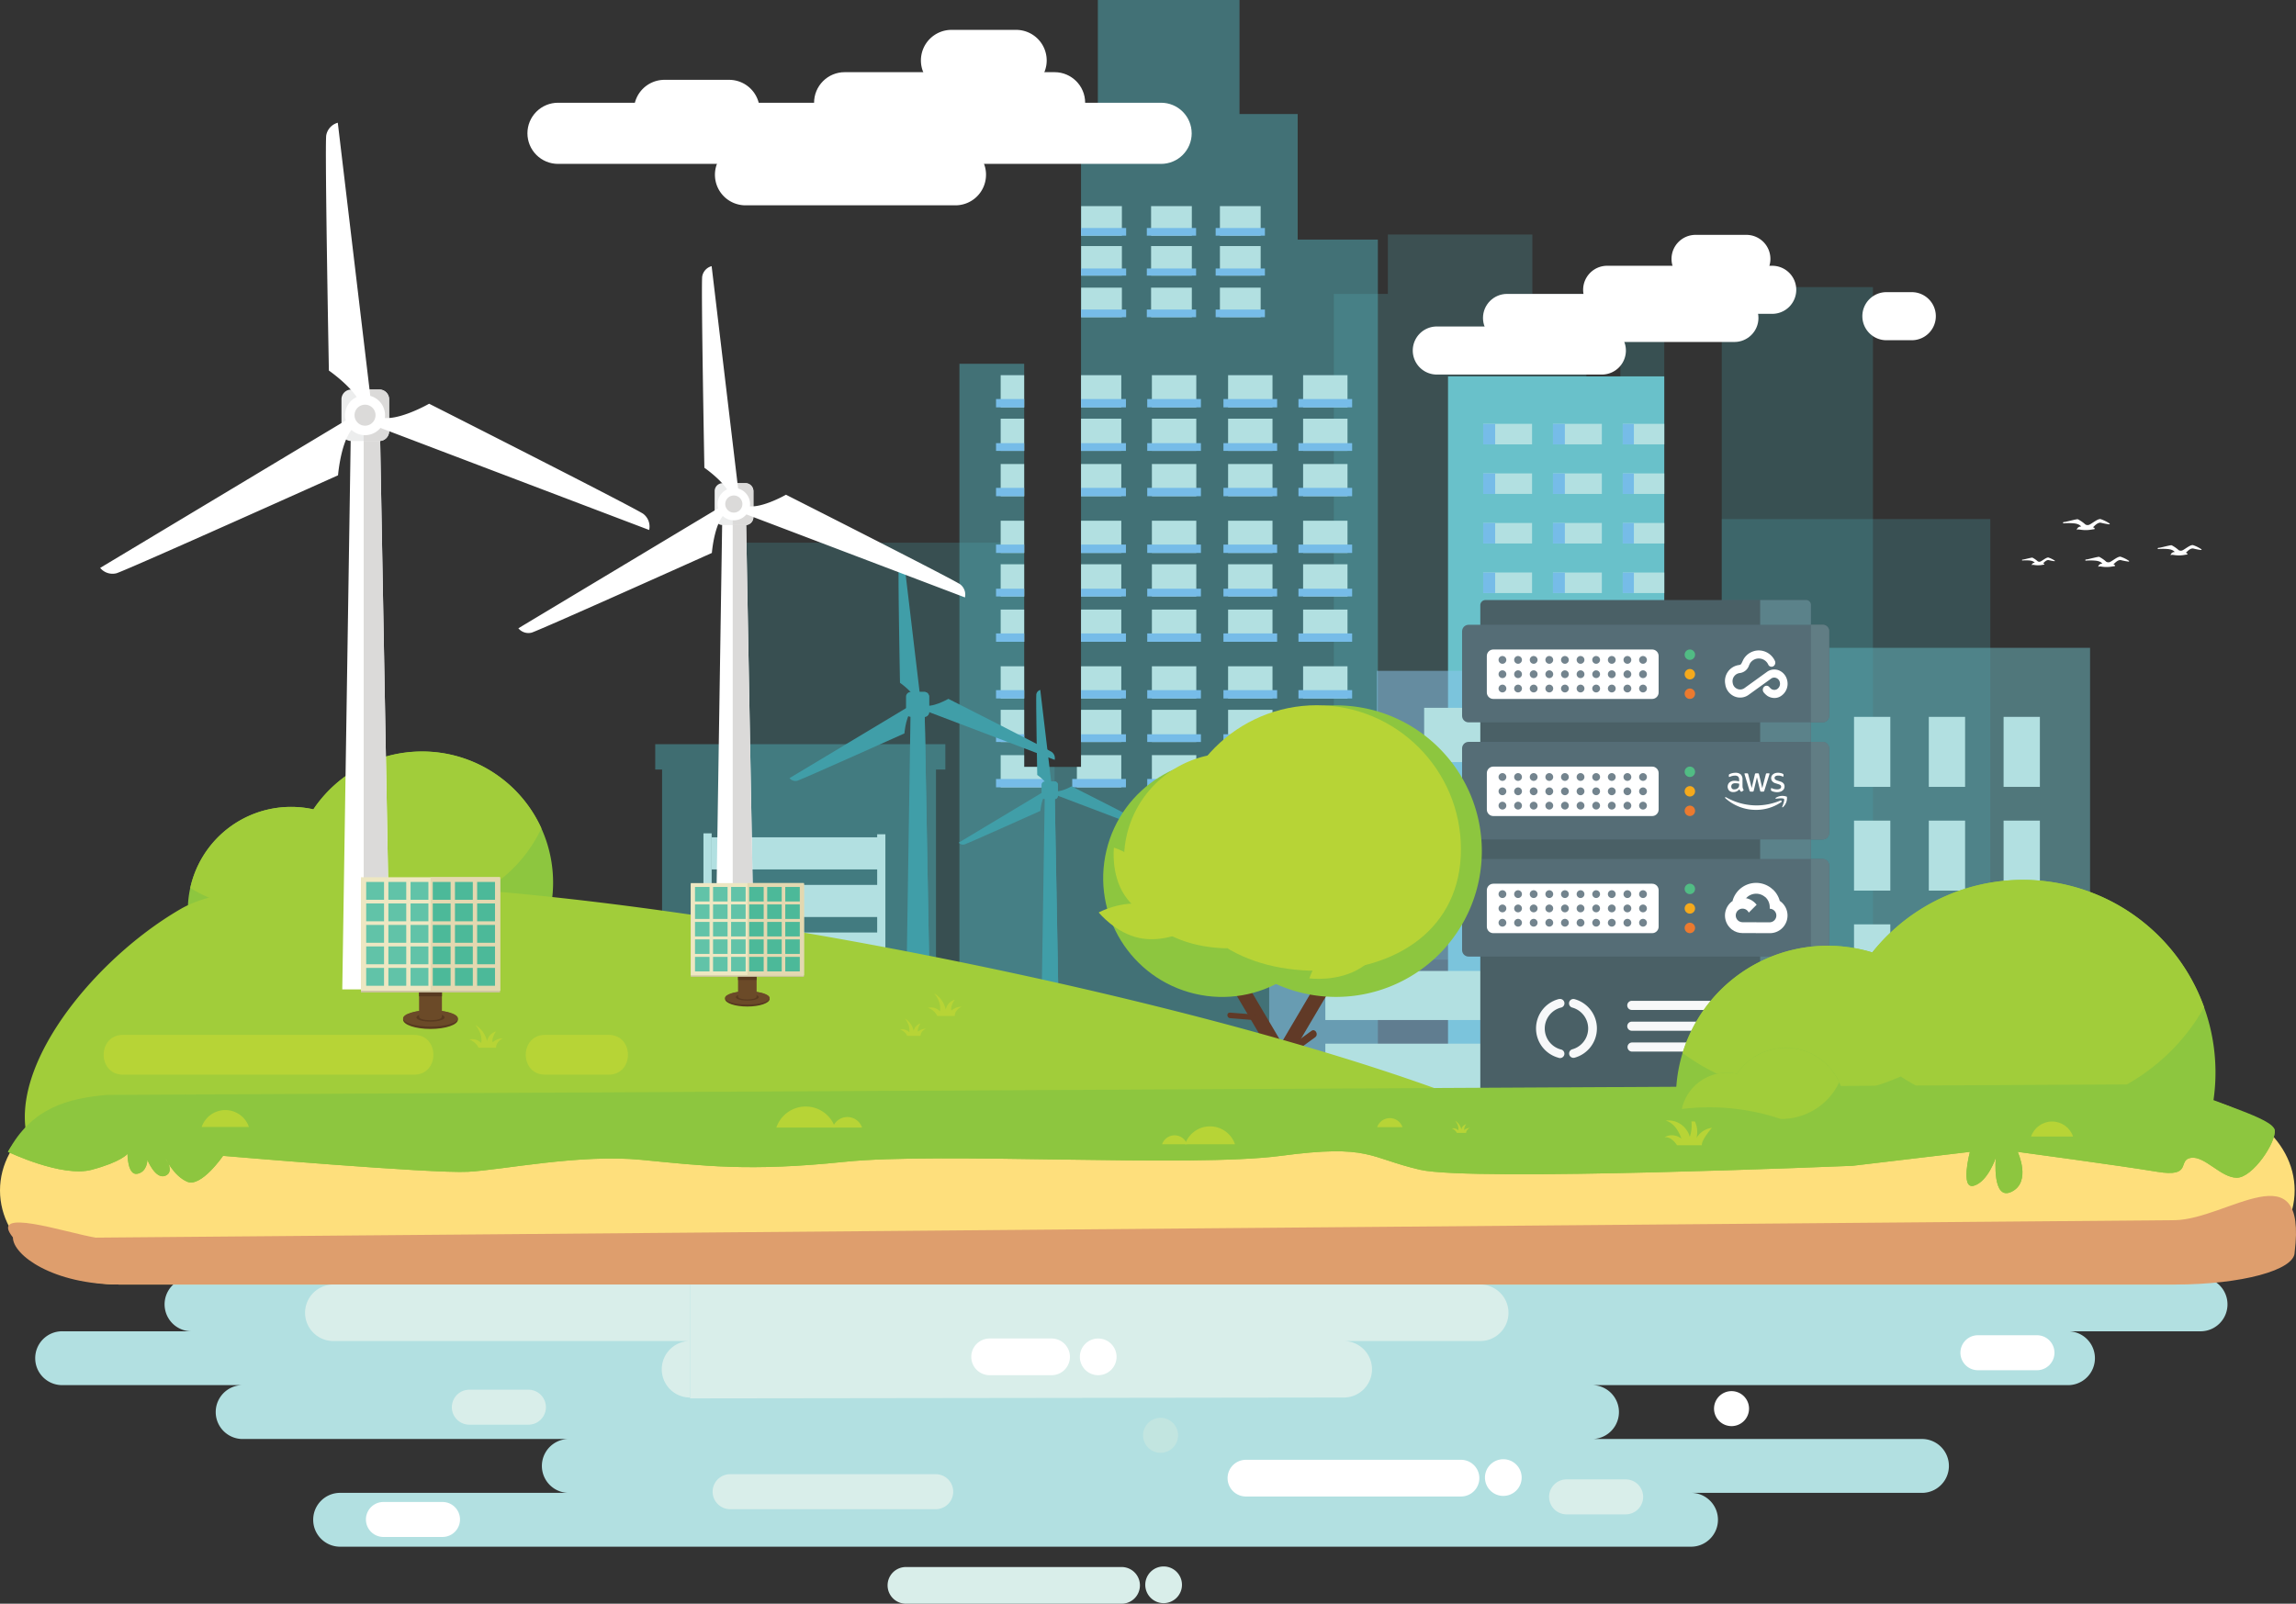 <svg xmlns="http://www.w3.org/2000/svg" xmlns:xlink="http://www.w3.org/1999/xlink" width="485.519" height="339.221" xmlns:v="https://vecta.io/nano"><rect width="100%" height="100%" fill="#333333" stroke="none"/><style><![CDATA[.B{fill-rule:evenodd}.C{fill:#409ea8}.D{fill:#fff}.E{fill:#b2e0e1}.F{fill:#61c3a8}.G{fill:#4cb999}.H{fill:#76bce8}.I{fill:#8dc63f}.J{fill:#dbdad9}.K{fill:#583a20}.L{opacity:.25}.M{fill:#b7d436}.N{fill:#6b4a28}.O{fill:#556d76}.P{fill:#51bc84}.Q{fill:#f5a91c}.R{fill:#eb7a2f}.S{fill:#a1cd3a}.T{fill:#3197c1}]]></style><path fill="#6fbdc5" opacity=".5" d="M379.54 137.029h62.432v98.495H379.54z"/><g class="B"><path d="M420.877 235.524h-64.578v-98.292h7.788v-27.434h56.79z" fill="#4eabb5" class="L"/><path d="M324.034 62.169V49.607h-30.552v12.562h-11.427V202.99h53.406V62.169z" fill="#58aab2" class="L"/><path d="M154.264 114.787v120.737h68.744v-73.3h-6.435v-47.437z" fill="#48a4ae" class="L"/><path d="M351.93 62.169h-9.28v140.819h53.407V60.728h-31.971v76.5H351.93z" fill="#48a9b3" class="L"/><path d="M274.409 50.678V24.12h-12.3V0h-29.956v24.12h-3.555v138.1h-12.024V76.947h-13.688v158.577h88.479V50.678z" fill="#52b1bb" opacity=".5"/></g><path d="M211.605 79.358h4.969v6.811h-4.969zm16.993 0h8.512v6.811h-8.512zm14.984 0h9.388v6.811h-9.388zm16.115 0h9.387v6.811h-9.387zm15.861 0h9.387v6.811h-9.387zm-63.953 9.206h4.969v6.81h-4.969zm16.993 0h8.512v6.81h-8.512zm14.984 0h9.388v6.81h-9.388zm16.115 0h9.387v6.81h-9.387zm15.861 0h9.387v6.81h-9.387zm-63.953 9.586h4.969v6.811h-4.969zm16.993 0h8.512v6.811h-8.512zm14.984 0h9.388v6.811h-9.388zm16.115 0h9.387v6.811h-9.387zm15.861 0h9.387v6.811h-9.387z" class="E"/><g class="H"><path d="M274.576 84.402h11.352v1.766h-11.352zm0 9.333h11.352v1.639h-11.352z"/><use xlink:href="#B"/><path d="M258.714 84.402h11.352v1.766h-11.352zm0 9.333h11.352v1.639h-11.352z"/><use xlink:href="#B" x="-15.862"/><path d="M242.599 84.402h11.352v1.766h-11.352zm0 9.333h11.352v1.639h-11.352z"/><use xlink:href="#B" x="-31.977"/><path d="M228.598 84.402h9.494v1.766h-9.494zm0 9.333h9.494v1.639h-9.494zm0 9.46h9.494v1.767h-9.494zm-17.975-18.793h5.951v1.766h-5.951zm0 9.333h5.951v1.639h-5.951zm0 9.46h5.951v1.767h-5.951z"/></g><path d="M228.622 43.599h8.615v6.251h-8.615zm14.791 0h8.615v6.251h-8.615zm14.554 0h8.615v6.251h-8.615zm-29.345 8.449h8.615v6.25h-8.615zm14.791 0h8.615v6.25h-8.615zm14.554 0h8.615v6.25h-8.615zm-29.345 8.796h8.615v6.251h-8.615zm14.791 0h8.615v6.251h-8.615zm14.554 0h8.615v6.251h-8.615z" class="E"/><path d="M257.066 48.228h10.417v1.622h-10.417zm0 8.565h10.417v1.505h-10.417zm0 8.682h10.417v1.621h-10.417zm-14.554-17.247h10.418v1.622h-10.418zm0 8.565h10.418v1.505h-10.418zm0 8.682h10.418v1.621h-10.418zm-13.914-17.247h9.541v1.622h-9.541zm0 8.565h9.541v1.505h-9.541zm0 8.682h9.541v1.621h-9.541z" class="H"/><path d="M211.605 110.145h4.969v6.811h-4.969zm16.993 0h8.512v6.811h-8.512zm14.984 0h9.388v6.811h-9.388zm16.115 0h9.387v6.811h-9.387zm15.861 0h9.387v6.811h-9.387zm-63.953 9.208h4.969v6.81h-4.969zm16.993 0h8.512v6.81h-8.512zm14.984 0h9.388v6.81h-9.388zm16.115 0h9.387v6.81h-9.387zm15.861 0h9.387v6.81h-9.387zm-63.953 9.584h4.969v6.812h-4.969zm16.993 0h8.512v6.812h-8.512zm14.984 0h9.388v6.812h-9.388zm16.115 0h9.387v6.812h-9.387zm15.861 0h9.387v6.812h-9.387z" class="E"/><g class="H"><use xlink:href="#B" y="11.995"/><path d="M274.576 124.523h11.352v1.641h-11.352z"/><use xlink:href="#B" y="30.788"/><use xlink:href="#B" x="-15.862" y="11.995"/><path d="M258.714 124.523h11.352v1.641h-11.352z"/><use xlink:href="#B" x="-15.862" y="30.788"/><use xlink:href="#B" x="-31.977" y="11.995"/><path d="M242.599 124.523h11.352v1.641h-11.352z"/><use xlink:href="#B" x="-31.977" y="30.788"/><path d="M228.598 115.19h9.494v1.767h-9.494zm0 9.333h9.494v1.641h-9.494zm0 9.46h9.494v1.767h-9.494zm-17.975-18.793h5.951v1.767h-5.951zm0 9.333h5.951v1.641h-5.951zm0 9.46h5.951v1.767h-5.951z"/></g><g class="E"><path d="M211.605 140.933h4.969v6.81h-4.969zm16.993 0h8.512v6.81h-8.512zm14.984 0h9.388v6.81h-9.388zm16.115 0h9.387v6.81h-9.387zm15.861 0h9.387v6.81h-9.387zm-63.953 9.208h4.969v6.81h-4.969zm16.993 0h8.512v6.81h-8.512zm14.984 0h9.388v6.81h-9.388zm16.115 0h9.387v6.81h-9.387zm15.861 0h9.387v6.81h-9.387z"/><path d="M220.992 166.537h-9.387v-6.812h4.969v2.494h4.419zm16.118 0h-9.389v-4.318h.877v-2.494h8.512z" class="B"/><path d="M243.582 159.725h9.388v6.812h-9.388zm16.115 0h9.387v6.812h-9.387zm15.861 0h9.387v6.812h-9.387z"/></g><g class="H"><use xlink:href="#B" y="42.782"/><path d="M274.576 155.311h11.352v1.64h-11.352z"/><use xlink:href="#B" y="61.575"/><use xlink:href="#B" x="-15.862" y="42.782"/><path d="M258.714 155.311h11.352v1.64h-11.352z"/><use xlink:href="#B" x="-15.862" y="61.575"/><use xlink:href="#B" x="-31.977" y="42.782"/><path d="M242.599 155.311h11.352v1.64h-11.352z"/><use xlink:href="#B" x="-31.977" y="61.575"/><path d="M228.598 145.977h9.494v1.767h-9.494zm0 9.334h9.494v1.64h-9.494zm-1.858 9.459h11.352v1.767H226.74zm-16.117-18.793h5.951v1.767h-5.951zm0 9.334h5.951v1.64h-5.951z"/><use xlink:href="#B" x="-63.953" y="61.575"/></g><path d="M306.204 79.612v155.912h53.2v-98.291h-7.475V79.612z" fill="#69c1ca" class="B"/><path d="M313.64 89.65h10.336v4.342H313.64zm0 10.484h10.336v4.342H313.64zm0 10.484h10.336v4.343H313.64zm0 10.483h10.336v4.343H313.64zm0 10.485h10.336v4.343H313.64z" class="E"/><path d="M313.64 142.071h10.336v4.343H313.64zm0 10.484h10.336v4.342H313.64zm0 10.484h10.336v4.343H313.64zm0 10.484h10.336v4.342H313.64z" class="H"/><path d="M328.398 89.65h10.335v4.342h-10.335zm0 10.484h10.335v4.342h-10.335zm0 10.484h10.335v4.343h-10.335zm0 10.483h10.335v4.343h-10.335zm0 10.485h10.335v4.343h-10.335z" class="E"/><path d="M328.398 142.071h10.335v4.343h-10.335zm0 10.484h10.335v4.342h-10.335zm0 10.484h10.335v4.343h-10.335zm0 10.484h10.335v4.342h-10.335z" class="H"/><path d="M343.155 89.65h8.775v4.342h-8.775zm0 10.484h8.775v4.342h-8.775zm0 10.484h8.775v4.343h-8.775zm0 10.483h8.775v4.343h-8.775zm0 10.485h8.775v4.343h-8.775zm0 10.485h10.336v4.343h-10.336zm0 10.484h10.336v4.342h-10.336zm0 10.484h10.336v4.343h-10.336zm0 10.484h10.336v4.342h-10.336z" class="E"/><path d="M313.64 89.65h2.532v4.342h-2.532zm0 10.484h2.532v4.342h-2.532zm0 10.484h2.532v4.343h-2.532zm0 10.483h2.532v4.343h-2.532zm0 10.485h2.532v4.343h-2.532zm0 10.485h2.532v4.343h-2.532zm0 10.484h2.532v4.342h-2.532zm0 10.484h2.532v4.343h-2.532zm0 10.484h2.532v4.342h-2.532zm14.758-83.873h2.509v4.342h-2.509zm0 10.484h2.509v4.342h-2.509zm0 10.484h2.509v4.343h-2.509zm0 10.483h2.509v4.343h-2.509zm0 10.485h2.509v4.343h-2.509zm0 10.485h2.509v4.343h-2.509zm0 10.484h2.509v4.342h-2.509zm0 10.484h2.509v4.343h-2.509zm0 10.484h2.509v4.342h-2.509zm14.757-83.873h2.351v4.342h-2.351zm0 10.484h2.351v4.342h-2.351zm0 10.484h2.351v4.343h-2.351zm0 10.483h2.351v4.343h-2.351zm0 10.485h2.351v4.343h-2.351zm0 10.485h2.351v4.343h-2.351zm0 10.484h2.351v4.342h-2.351zm0 10.484h2.351v4.343h-2.351zm0 10.484h2.351v4.342h-2.351z" class="H"/><path d="M392.057 151.632h7.676v14.808h-7.676zm0 21.946h7.676v14.807h-7.676zm0 21.944h7.676v14.807h-7.676zm0 21.945h7.676v14.807h-7.676zm15.812-65.834h7.676v14.806h-7.676zm0 21.945h7.676v14.807h-7.676zm0 21.944h7.676v14.807h-7.676zm0 21.946h7.676v14.808h-7.676zm15.815-65.835h7.675v14.806h-7.675zm0 21.945h7.675v14.807h-7.675zm0 21.944h7.675v14.807h-7.675zm0 21.946h7.675v14.808h-7.675z" class="E"/><path d="M199.907 157.414h-61.351v5.362h1.45v72.748h57.923v-72.748h1.979z" fill="#4da8b1" opacity=".5" class="B"/><g class="E"><path d="M150.489 177.108h35.87v6.793h-35.87zm0 10.068h35.87v6.793h-35.87zm0 10.068h35.87v6.792h-35.87zm0 10.066h35.87v6.794h-35.87zm0 20.137h35.87v6.793h-35.87zm0-10.067h35.87v6.793h-35.87z"/><path d="M148.754 176.27h1.734v59.058h-1.734zm36.738.196h1.734v59.058h-1.734z"/></g><g fill="#8ec9ee" class="B"><path d="M250.844 222.086h-85.908v5.362h2.081v8.077h80.72v-8.078h3.107z" opacity=".75"/><path d="M346.525 190.849v-48.95h-55.394v48.95h-22.749v44.675h100.892v-44.675z" opacity=".5"/></g><g class="E"><path d="M280.263 205.381h77.131v10.376h-77.131zm0 15.377h77.131v10.376h-77.131zm20.895-71.04h35.341v10.377h-35.341zm0 15.377h35.341v10.377h-35.341zm0 15.379h35.341v10.376h-35.341z"/><path d="M298.421 189.746h40.985v2.207h-40.985zm0-15.378h40.985v2.208h-40.985zm0-15.377h40.985v2.207h-40.985z"/></g><path fill="#8ec9ee" opacity=".75" d="M335.884 202.479h47.431v33.045h-47.431z"/><path d="M314.131 126.921h67.71a1.1 1.1 0 0 1 1.1 1.1v103.216a1.1 1.1 0 0 1-1.1 1.1h-67.71a1.1 1.1 0 0 1-1.1-1.1V128.022a1.1 1.1 0 0 1 1.1-1.1" fill="#4a6066"/><path d="M372.208 126.921h9.706a1.03 1.03 0 0 1 1.029 1.03v104.323h-10.735z" fill="#5b828a"/><path d="M310.555 132.15h74.867c.76 0 1.376.616 1.376 1.376v17.891c-.001.76-.616 1.375-1.376 1.376h-74.867c-.76 0-1.376-.616-1.377-1.376h0V133.53c0-.365.145-.715.403-.973s.609-.403.974-.403h0" class="O"/><path d="M315.784 137.38h33.58c.365 0 .715.145.974.403s.403.608.403.973v7.709c0 .76-.616 1.376-1.376 1.376h-33.58c-.365 0-.715-.144-.973-.402s-.403-.608-.404-.973v-7.709c.001-.76.617-1.376 1.377-1.376h0" class="D"/><use xlink:href="#C" class="P"/><use xlink:href="#C" y="4.129" class="Q"/><use xlink:href="#C" y="8.258" class="R"/><path d="M310.555 156.923h74.867c.76.001 1.375.616 1.376 1.376v17.891c-.001.76-.616 1.375-1.376 1.376h-74.867c-.365 0-.715-.145-.974-.403s-.403-.608-.403-.973v-17.891c0-.365.145-.715.403-.973s.609-.403.974-.403" class="O"/><path d="M315.784 162.151h33.583c.76 0 1.376.616 1.376 1.376v7.709c0 .76-.616 1.376-1.376 1.376h-33.579c-.76 0-1.376-.616-1.376-1.376v-7.709c0-.76.616-1.376 1.376-1.376" class="D"/><use xlink:href="#C" y="24.771" class="P"/><use xlink:href="#C" y="28.901" class="Q"/><use xlink:href="#C" y="33.03" class="R"/><path d="M310.555 181.694h74.867c.76.001 1.375.616 1.376 1.376v17.892c0 .76-.616 1.376-1.376 1.376h-74.867c-.76 0-1.376-.616-1.377-1.376V183.07c0-.365.145-.715.403-.973s.609-.403.974-.403" class="O"/><path d="M315.784 186.924h33.583c.76 0 1.376.616 1.376 1.376v7.709c0 .76-.616 1.376-1.376 1.376h-33.579c-.76 0-1.376-.616-1.376-1.376v-7.708c0-.76.616-1.376 1.376-1.376" class="D"/><use xlink:href="#C" y="49.544" class="P"/><use xlink:href="#C" y="53.673" class="Q"/><use xlink:href="#C" y="57.801" class="R"/><g fill="#73848e"><use xlink:href="#D"/><use xlink:href="#E"/><use xlink:href="#E" x="3.301"/><use xlink:href="#E" x="6.605"/><use xlink:href="#D" x="13.212"/><use xlink:href="#E" x="13.212"/><path d="M337.529 138.756c.334 0 .635.201.763.51s.057.664-.18.9-.592.307-.901.178-.51-.43-.509-.764c.001-.456.37-.825.826-.825h0"/><use xlink:href="#E" x="19.818"/><use xlink:href="#D" x="26.424"/><use xlink:href="#E" x="26.423"/><use xlink:href="#F"/><use xlink:href="#G"/><use xlink:href="#G" x="3.301"/><use xlink:href="#G" x="6.605"/><use xlink:href="#F" x="13.212"/><use xlink:href="#G" x="13.212"/><use xlink:href="#H"/><use xlink:href="#G" x="19.818"/><use xlink:href="#I"/><use xlink:href="#G" x="26.423"/><use xlink:href="#J"/><use xlink:href="#K"/><use xlink:href="#L"/><path d="M327.619 144.812c.456 0 .826.37.826.826s-.37.826-.826.826-.826-.37-.826-.826h0c.001-.456.37-.825.826-.825h0"/><use xlink:href="#J" x="13.212"/><use xlink:href="#K" x="13.212"/><path d="M337.528 144.812c.456 0 .826.37.826.826s-.37.826-.826.826-.826-.37-.826-.826h0c0-.219.087-.429.242-.583s.365-.242.583-.242h0"/><use xlink:href="#K" x="19.818"/><use xlink:href="#L" x="19.819"/><path d="M347.437 144.812c.456 0 .826.37.826.826s-.37.826-.826.826-.826-.37-.826-.826h0c0-.219.087-.429.242-.584s.365-.242.584-.241h0"/><use xlink:href="#M"/><use xlink:href="#N"/><use xlink:href="#O"/><use xlink:href="#P"/><path d="M330.922 163.528c.456 0 .825.369.825.825s-.369.825-.824.825-.825-.368-.826-.824c0-.219.087-.429.241-.584s.365-.242.584-.242h0"/><use xlink:href="#P" x="6.607"/><use xlink:href="#N" x="16.515"/><use xlink:href="#P" x="13.213"/><path d="M344.134 163.528c.456 0 .825.369.825.825s-.369.825-.824.825-.825-.368-.826-.824.369-.825.825-.826h0"/><use xlink:href="#N" x="26.423"/><use xlink:href="#F" y="24.771"/><use xlink:href="#G" y="24.771"/><use xlink:href="#G" x="3.301" y="24.771"/><use xlink:href="#G" x="6.605" y="24.771"/><use xlink:href="#F" x="13.212" y="24.771"/><use xlink:href="#G" x="13.212" y="24.771"/><use xlink:href="#H" y="24.771"/><use xlink:href="#G" x="19.818" y="24.771"/><use xlink:href="#I" y="24.771"/><use xlink:href="#G" x="26.423" y="24.771"/><use xlink:href="#I" x="-26.424" y="27.799"/><use xlink:href="#G" y="27.799"/><use xlink:href="#G" x="3.301" y="27.799"/><use xlink:href="#G" x="6.605" y="27.799"/><use xlink:href="#I" x="-13.212" y="27.799"/><use xlink:href="#G" x="13.212" y="27.799"/><path d="M337.529 169.584c.394 0 .732.278.809.664s-.13.772-.493.923-.783.024-1.002-.304-.176-.763.102-1.042c.155-.155.365-.242.584-.242h0"/><use xlink:href="#G" x="19.818" y="27.799"/><use xlink:href="#I" y="27.799"/><use xlink:href="#G" x="26.423" y="27.799"/><use xlink:href="#M" y="24.774"/><use xlink:href="#N" y="24.774"/><use xlink:href="#O" y="24.774"/><use xlink:href="#P" y="24.774"/><use xlink:href="#M" x="13.212" y="24.774"/><use xlink:href="#P" x="6.607" y="24.774"/><use xlink:href="#H" y="46.517"/><use xlink:href="#P" x="13.213" y="24.774"/><use xlink:href="#Q"/><use xlink:href="#P" x="19.818" y="24.774"/><use xlink:href="#M" y="27.8"/><use xlink:href="#N" y="27.8"/><use xlink:href="#O" y="27.8"/><use xlink:href="#N" x="6.605" y="27.8"/><use xlink:href="#M" x="13.212" y="27.8"/><use xlink:href="#P" x="6.607" y="27.8"/><path d="M337.528 191.328c.393.001.731.279.807.665s-.131.771-.494.921-.782.022-1-.305-.175-.762.103-1.04c.155-.155.365-.241.584-.241h0"/><use xlink:href="#P" x="13.213" y="27.8"/><use xlink:href="#Q" y="3.026"/><use xlink:href="#N" x="26.423" y="27.8"/><use xlink:href="#M" y="30.827"/><use xlink:href="#N" y="30.827"/><use xlink:href="#P" x="-3.304" y="30.827"/><use xlink:href="#P" y="30.827"/><use xlink:href="#M" x="13.212" y="30.827"/><use xlink:href="#P" x="6.607" y="30.827"/><use xlink:href="#H" y="52.57"/><use xlink:href="#P" x="13.213" y="30.827"/><use xlink:href="#Q" y="6.053"/><use xlink:href="#P" x="19.818" y="30.827"/></g><path d="M329.776 211.311c.505-.069.971.285 1.039.791s-.285.971-.79 1.039h0a4.58 4.58 0 0 0 0 8.832.92.92 0 1 1-.492 1.757c-2.786-.767-4.717-3.301-4.717-6.192s1.931-5.424 4.717-6.192a.91.91 0 0 1 .243-.036zm2.943-.001a.9.9 0 0 1 .249.034c2.786.767 4.717 3.301 4.717 6.192s-1.931 5.424-4.717 6.192a.922.922 0 0 1-.515-1.77l.019-.005a4.58 4.58 0 0 0 0-8.832.92.92 0 0 1 .244-1.809zm12.379.386h25.321c.52.017.933.443.933.964s-.413.947-.933.964h-25.321c-.352.011-.682-.17-.861-.473s-.179-.679 0-.982.509-.484.861-.473m0 4.403h25.321c.52.017.933.443.933.963s-.413.947-.933.964h-25.321c-.352.011-.682-.17-.861-.473s-.179-.679 0-.982.509-.484.861-.473m0 4.407h25.322c.52.015.935.44.937.96s-.41.948-.93.967h-25.329c-.52-.014-.935-.439-.937-.96s.409-.949.929-.967h.008" fill="#f7f8f9"/><g fill="#617d84"><use xlink:href="#R"/><use xlink:href="#R" y="24.773"/><use xlink:href="#R" y="49.544"/></g><g class="B"><g class="D"><path d="M251.999 28.198c0 1.715-.681 3.36-1.893 4.572s-2.857 1.894-4.572 1.895H117.999c-1.715.001-3.361-.681-4.573-1.894s-1.894-2.858-1.894-4.573h0c0-1.715.681-3.36 1.894-4.573s2.858-1.894 4.573-1.893h127.533c1.715 0 3.359.681 4.571 1.894s1.893 2.857 1.893 4.572z"/><path d="M229.469 21.732c0 1.715-.681 3.36-1.894 4.573s-2.858 1.894-4.573 1.894h-44.389c-1.715 0-3.36-.681-4.573-1.894s-1.894-2.858-1.893-4.573h0c0-1.715.681-3.36 1.894-4.573s2.858-1.894 4.574-1.893h44.391c3.57.001 6.464 2.896 6.463 6.466z"/><path d="M221.338 12.785c0 1.715-.681 3.36-1.894 4.573a6.46 6.46 0 0 1-4.573 1.893h-13.664c-1.715.001-3.36-.681-4.573-1.893s-1.894-2.858-1.894-4.573h0a6.46 6.46 0 0 1 1.894-4.573 6.47 6.47 0 0 1 4.573-1.894h13.666a6.46 6.46 0 0 1 4.571 1.894 6.47 6.47 0 0 1 1.893 4.572zm-60.693 10.567c0 1.715-.681 3.36-1.893 4.572a6.47 6.47 0 0 1-4.572 1.895h-13.667c-1.715 0-3.36-.681-4.573-1.894s-1.894-2.858-1.894-4.573h0c0-1.715.681-3.36 1.894-4.573a6.46 6.46 0 0 1 4.574-1.893h13.665c1.715 0 3.359.681 4.572 1.894s1.893 2.857 1.893 4.572zm47.86 13.612a6.47 6.47 0 0 1-1.893 4.573c-1.212 1.213-2.857 1.894-4.573 1.894H157.65c-1.715 0-3.36-.681-4.573-1.894s-1.894-2.858-1.894-4.573h0c0-1.715.681-3.36 1.894-4.573a6.46 6.46 0 0 1 4.573-1.893h44.392c1.715 0 3.359.681 4.572 1.894s1.893 2.857 1.893 4.572z"/></g><g class="C"><path d="M223.776 208.834h-3.471l.641-41.881h2.07z"/><path d="M223.017 166.953h-1.16v41.881h1.918z"/></g></g><path d="M220.954 165.294h2.043c.39 0 .707.317.707.707v2.319c0 .188-.075.368-.207.5s-.313.207-.501.207h-2.041c-.188 0-.368-.074-.501-.207s-.207-.313-.207-.5V166a.71.71 0 0 1 .707-.706z" class="C"/><g class="B"><path d="M222.996 165.293h-1.139v3.735h1.139c.39 0 .707-.317.707-.707v-2.32a.71.71 0 0 0-.707-.708z" class="C"/><path d="M219.878 167.947l-17.142 10.293c.288.355.759.506 1.2.386 1.063-.366 16.065-7.107 16.065-7.107s.254-3.138 1.42-3.65c.878-.387.171-.949.171-.949z" class="C"/><path d="M223.884 168.387l18.691 7.1c.099-.445-.072-.907-.438-1.179-.945-.61-15.53-7.986-15.53-7.986s-2.614 1.5-3.738.9c-.847-.451-.851.453-.851.453z" class="C"/><path d="M222.297 165.42l-2.317-19.493c-.44.118-.769.483-.842.933-.1 1.12.2 17.057.2 17.057s2.415 1.666 2.405 2.939c-.007.96.8.545.8.545z" class="C"/><path d="M220.515 167.326a1.45 1.45 0 0 1 2.705-.877 1.45 1.45 0 0 1-2.162 1.847 1.45 1.45 0 0 1-.543-.97z" class="C"/><path d="M221.197 167.245c-.043-.362.176-.703.523-.816s.724.036.902.354.107.717-.17.954-.683.245-.969.019c-.159-.126-.262-.309-.286-.511zm-24.633 40.41h-4.886l.9-58.951h2.916z" class="C"/><path d="M195.497 148.704h-1.636v58.951h2.7z" class="C"/><path d="M195.466 151.625h-2.873a1 1 0 0 1-1-1v-3.258a1 1 0 0 1 1-1h2.874a1 1 0 0 1 1 1v3.265a1 1 0 0 1-1.001.993z" class="C"/><path d="M195.464 146.368h-1.6v5.257h1.6a1 1 0 0 0 1-1v-3.257a1 1 0 0 0-1-1z" class="C"/><path d="M191.081 150.102l-24.129 14.488c.405.497 1.064.71 1.683.543 1.5-.516 22.614-10 22.614-10s.358-4.417 2-5.138c1.237-.544.241-1.336.241-1.336z" class="C"/><path d="M196.718 150.722l26.307 10c.14-.626-.101-1.276-.615-1.659-1.331-.857-21.86-11.241-21.86-11.241s-3.679 2.112-5.261 1.269c-1.193-.634-1.2.638-1.2.638z" class="C"/><path d="M194.483 146.544l-3.26-27.438a1.63 1.63 0 0 0-1.185 1.314c-.143 1.577.276 24.009.276 24.009s3.4 2.346 3.385 4.138c-.011 1.35 1.119.766 1.119.766z" class="C"/><path d="M191.974 149.23c-.097-.821.309-1.619 1.03-2.023s1.614-.334 2.263.178.926 1.364.702 2.159-.905 1.377-1.726 1.475c-1.12.133-2.136-.668-2.269-1.788z" class="C"/><path d="M192.935 149.114c-.059-.509.25-.99.739-1.147s1.019.053 1.269.501.147 1.01-.244 1.342-.962.342-1.364.023c-.223-.177-.367-.436-.4-.719z" class="C"/><path d="M116.065 193.667a27.71 27.71 0 0 0-49.794-22.473c-6.464-1.43-13.227.149-18.388 4.295s-8.163 10.408-8.162 17.028c0 .387.011.771.031 1.153z" class="I"/><path d="M89.259 158.948c-9.226-.006-17.847 4.586-22.991 12.245a21.83 21.83 0 0 0-26.036 16.621 31.38 31.38 0 0 0 31.55.838 31.12 31.12 0 0 0 15.06 3.847 30.2 30.2 0 0 0 27.645-17.292 27.7 27.7 0 0 0-25.228-16.259z" class="S"/></g><path fill="#84d1ef" d="M266.46 196.045h3.768v2.449h-3.768z"/><g class="B"><path d="M273.058 204.959q-2.683-.295-5.373-.564v-.283h5.373z" fill="#a4ddf1"/><path d="M267.685 204.395l-1.225-.122v-.167h1.225z" fill="#bae5f7"/></g><path fill="#bae5f7" d="M266.46 200.194h6.598v2.449h-6.598zm0-8.067h6.598v2.449h-6.598z"/><g class="B"><path d="M285.676 206.482q-5.117-.669-10.246-1.258v-1.112h-2.374v-1.469h9.4v-2.449h-9.4v-5.618h12.619z" fill="#127aa9"/><path d="M275.432 205.224q-1.188-.135-2.374-.266v-.847h2.374zm7.024-2.579h-7.747v-2.449h7.747z" fill="#2285b1"/></g><path fill="#2588b0" d="M273.058 200.194h1.652v2.449h-1.652z"/><path d="M285.676 194.576h-3.3v-2.449h3.3z" fill="#2285b1" class="B"/><path fill="#2588b0" d="M273.058 192.127h9.315v2.449h-9.315z"/><path d="M265.638 204.195l-.872-.083h.872zm-.001-1.55h-7.747v-2.449h7.747z" class="B T"/><path d="M262.987 196.045h3.473v2.449h-3.473z" class="T"/><g class="B"><path d="M265.637 194.576h-7.747v-2.449h7.747z" class="T"/><path d="M266.46 204.274l-.823-.08v-.083h.823z" fill="#4da4c7"/></g><path fill="#4da4c7" d="M265.637 200.194h.823v2.449h-.823zm0-8.067h.823v2.449h-.823z"/><path d="M282.223 201.487L269.65 222.82h2.7l-12.574-21.333c-.461-.689-1.378-.9-2.094-.481s-.981 1.322-.606 2.061l12.573 21.333a1.58 1.58 0 0 0 2.7 0l12.574-21.333c.386-.741.124-1.654-.597-2.076s-1.646-.204-2.103.496z" fill="#613a27" class="B"/><circle cx="25.147" cy="25.147" transform="matrix(.23 -.973 .973 .23 228.176 204.415)" r="25.147" class="I"/><g class="B"><path d="M282.443 181.69c0 12.358-10.018 18.9-22.375 18.9s-22.375-6.547-22.375-18.9a22.38 22.38 0 0 1 22.375-22.375c12.357 0 22.375 10.018 22.375 22.375z" class="M"/><path d="M313.352 180.034a30.83 30.83 0 0 1-52.632 21.802 30.83 30.83 0 0 1 21.802-52.632c17.027.001 30.829 13.803 30.83 30.83z" class="I"/><g class="M"><path d="M308.935 179.63c0 16.8-13.637 25.707-30.459 25.707s-30.458-8.9-30.458-25.707c0-16.821 13.637-30.458 30.458-30.458s30.458 13.637 30.458 30.458z"/><path d="M283.6 198.112c-4.858 3.049-6.72 8.829-6.72 8.829s6.014.835 10.872-2.215 6.72-8.829 6.72-8.829-6.014-.835-10.872 2.215zm-39.785-12.742c2.891 4.44 2.212 10.007 2.212 10.007s-5.367-1.631-8.257-6.071-2.212-10.008-2.212-10.008 5.366 1.632 8.257 6.072z"/><path d="M242.453 191.355c5.195 1.044 8.7 5.426 8.7 5.426s-4.922 2.69-10.116 1.647-8.7-5.425-8.7-5.425 4.921-2.691 10.116-1.648z"/></g><g fill="#613a27"><path d="M266.073 214.662l-5.964-.473c-.753-.06-.749 1.114 0 1.174l5.964.473c.753.06.749-1.114 0-1.174zm5.322 9.624l6.707-4.877c.807-.585.026-1.945-.79-1.351l-6.706 4.877c-.807.586-.027 1.945.789 1.351z"/><path d="M271.169 234.098h0a2.6 2.6 0 0 1-2.6-2.6v-8.46a2.6 2.6 0 0 1 5.2 0v8.46a2.6 2.6 0 0 1-2.6 2.6z"/></g><g class="D"><path d="M371.847 67.252c0 2.807-2.276 5.083-5.083 5.084h-48.082c-1.348 0-2.642-.535-3.595-1.489s-1.489-2.247-1.489-3.595h0c0-1.348.536-2.641 1.489-3.594s2.246-1.489 3.594-1.489h48.082c1.348 0 2.641.536 3.595 1.489s1.489 2.247 1.488 3.595z"/><path d="M379.841 61.3c0 1.348-.535 2.641-1.488 3.595a5.08 5.08 0 0 1-3.595 1.489h-34.9c-1.348 0-2.641-.536-3.595-1.489s-1.489-2.247-1.488-3.595h0c0-1.348.536-2.641 1.489-3.595s2.247-1.489 3.595-1.488h34.9c1.348 0 2.641.536 3.595 1.489s1.489 2.247 1.488 3.595zm29.516 5.58c0 1.348-.535 2.641-1.488 3.595a5.08 5.08 0 0 1-3.595 1.489h-5.372a5.08 5.08 0 0 1-3.595-1.489c-.953-.954-1.489-2.247-1.489-3.595h0c0-1.348.536-2.641 1.489-3.595s2.247-1.489 3.595-1.488h5.372c1.348 0 2.641.536 3.594 1.489s1.489 2.246 1.489 3.594z"/><path d="M374.376 54.763c0 2.807-2.276 5.083-5.083 5.084h-10.744c-1.348 0-2.641-.536-3.595-1.489a5.08 5.08 0 0 1-1.489-3.595h0a5.08 5.08 0 0 1 1.489-3.595c.954-.953 2.247-1.489 3.595-1.489h10.744c1.348 0 2.641.536 3.595 1.489s1.489 2.247 1.488 3.595zm-30.559 19.38a5.08 5.08 0 0 1-1.489 3.595c-.954.953-2.247 1.489-3.595 1.489h-34.9c-1.348 0-2.641-.536-3.595-1.489a5.08 5.08 0 0 1-1.489-3.595h0c0-1.348.536-2.641 1.489-3.595s2.247-1.489 3.595-1.488h34.9c1.348 0 2.641.536 3.594 1.489s1.489 2.246 1.489 3.594zm112.523 41.996a11.55 11.55 0 0 1 2.231.012c1.086.146 1.3.633 1.3.633a.72.72 0 0 0-.552.145c-.137.094-.238.232-.288.39-.011.049 0 .22.069.1s.552-.024.686-.013a6.64 6.64 0 0 0 2.324-.06l.414-.049s.171-.279-.317-.366c.208-.134.925-1.087 1.655-.891a13.31 13.31 0 0 0 1.594.3s.182-.109.061-.158a7.2 7.2 0 0 0-1.8-.884c-.584-.073-1.647.868-2.255 1.135a.91.91 0 0 1-.739-.056c-.456-.412-.963-.763-1.508-1.046-.341-.048-2.723.643-2.772.545-.198.016-.187.237-.103.263zm-15.31 2.455a11.58 11.58 0 0 1 2.23.012c1.087.146 1.3.633 1.3.633a.72.72 0 0 0-.552.146.74.74 0 0 0-.288.389c-.011.049 0 .219.069.1s.552-.024.686-.012a6.62 6.62 0 0 0 2.323-.061l.415-.049s.17-.281-.317-.366c.206-.134.924-1.087 1.654-.892a13.41 13.41 0 0 0 1.594.3s.183-.11.061-.158a7.26 7.26 0 0 0-1.8-.885c-.584-.073-1.646.868-2.255 1.136a.91.91 0 0 1-.738-.056 7.21 7.21 0 0 0-1.508-1.047c-.341-.049-2.723.643-2.771.546-.201.019-.188.238-.103.264zm-13.4-.032a8.61 8.61 0 0 1 1.673.009c.815.109.973.475.973.475a.54.54 0 0 0-.413.109.56.56 0 0 0-.216.293c-.008.037 0 .164.052.073s.415-.018.514-.009c.579.088 1.169.072 1.743-.046l.311-.036s.127-.209-.238-.274c.155-.1.693-.815 1.241-.669a10.02 10.02 0 0 0 1.195.222s.137-.083.046-.118a5.39 5.39 0 0 0-1.349-.663c-.438-.053-1.235.65-1.692.851a.68.68 0 0 1-.554-.042 5.4 5.4 0 0 0-1.131-.785c-.255-.037-2.043.482-2.08.409-.147.017-.138.181-.075.201zm8.691-7.859a12.34 12.34 0 0 1 2.377.013c1.158.155 1.383.674 1.383.674a.77.77 0 0 0-.588.156.79.79 0 0 0-.307.415c-.012.053 0 .233.073.1s.587-.026.732-.013a7.07 7.07 0 0 0 2.476-.065l.44-.052s.182-.3-.337-.389c.219-.143.985-1.158 1.763-.951a14.22 14.22 0 0 0 1.7.317s.2-.117.065-.169a7.7 7.7 0 0 0-1.918-.943c-.622-.078-1.755.925-2.4 1.21-.259.093-.544.071-.786-.06a7.69 7.69 0 0 0-1.607-1.115c-.363-.052-2.9.685-2.954.581-.213.033-.2.267-.112.291z"/></g><path d="M13.14 281.595h27.578a5.7 5.7 0 0 1-5.114-8.607 5.7 5.7 0 0 1 5.114-2.785h424.4a5.7 5.7 0 0 1 5.114 8.607 5.7 5.7 0 0 1-5.114 2.785h-27.58a5.7 5.7 0 0 1 0 11.39H336.816a5.7 5.7 0 0 1 0 11.395h69.366a5.7 5.7 0 0 1 5.135 8.614 5.7 5.7 0 0 1-5.135 2.776h-48.593c3.145 0 5.695 2.55 5.695 5.695s-2.55 5.695-5.695 5.695H71.924c-3.145 0-5.695-2.55-5.695-5.695s2.55-5.695 5.695-5.695h48.592a5.7 5.7 0 0 1-5.125-8.611 5.7 5.7 0 0 1 5.125-2.78H51.147a5.7 5.7 0 0 1 0-11.395H13.14c-3.145 0-5.695-2.55-5.695-5.695s2.55-5.695 5.695-5.695z" class="E"/><path d="M466.219 240.28a40.73 40.73 0 0 0-70.3-38.817c-9.3-2.858-19.396-1.343-27.447 4.119s-13.191 14.283-13.973 23.981q-.069.851-.091 1.693z" class="I"/><path d="M431.048 186.242a40.68 40.68 0 0 0-35.132 15.222 32.09 32.09 0 0 0-40.113 21.276 46.13 46.13 0 0 0 46.126 4.956 45.76 45.76 0 0 0 21.61 7.416c18.143 1.464 34.563-7.71 42.548-22.069a40.72 40.72 0 0 0-35.039-26.801zm-89.689 63.046L10.193 248.5c-15-15.117 6.961-44.086 28.065-56.262 36.196-20.883 270.551 25.584 303.101 57.05z" class="S"/><path d="M459.961 231.886H25.27c-14 0-25.27 8.881-25.27 19.911s11.27 19.91 25.271 19.91h434.69c14 0 25.273-8.88 25.273-19.91s-11.271-19.911-25.273-19.911z" fill="#fedf7c"/><path d="M459.961 258.093L20.21 261.787c-6.431-1.1-22.736-6.59-17.479-.046 0 3.772 8.535 9.965 22.537 9.965h434.693c14 0 25.273-3.035 25.273-6.806 2.687-21.857-14.166-7.057-25.273-6.807z" fill="#de9e6d"/><g class="I"><path d="M459.943 229.322c8.845 4.211 20.638 7.16 21.059 9.688s-4.632 10.109-8 10.109-6.74-4.633-9.689-4.212.422 4.212-7.16 2.949-29.484-4.214-29.484-4.214 2.949 6.318-1.263 8.426-3.37-7.161-3.37-7.161-1.683 5.054-4.633 5.9-.842-7.161-.842-7.161l-24.85 2.949s-80.449 3.37-91.4.842-10.529-5.474-29.484-2.948-72.024-.844-92.241 1.263-29.9.842-42.961-.421-29.065 2.106-36.643 2.528-51.812-3.37-51.812-3.37-4.629 6.738-7.578 5.475-4.635-5.054-4.635-5.054 2.108 2.949 0 3.791-3.79-3.37-3.79-3.37 0 2.528-2.108 2.949-2.1-4.212-2.1-4.212-1.263 1.685-7.583 3.369-17.691-3.796-17.691-3.796c5-9.363 12.707-11.3 20.85-12.039z"/><path d="M455.175 236.469c8.845 4.212 25.4.013 25.825 2.541s-4.625 10.109-7.998 10.109-6.74-4.633-9.689-4.212.422 4.212-7.16 2.949-29.484-4.214-29.484-4.214 2.949 6.318-1.263 8.426-3.37-7.161-3.37-7.161-1.683 5.054-4.633 5.9-.842-7.162-.842-7.162l-24.85 2.949s-80.449 3.37-91.4.842-10.529-5.474-29.484-2.948-72.024-.844-92.241 1.264-29.9.842-42.961-.421-29.065 2.106-36.643 2.528-51.812-3.37-51.812-3.37-4.629 6.739-7.578 5.476-4.635-5.054-4.635-5.054 2.108 2.949 0 3.791-3.79-3.37-3.79-3.37 0 2.528-2.108 2.949-2.1-4.212-2.1-4.212-1.263 1.685-7.583 3.369-17.691-3.797-17.691-3.797c5-9.363 22.394-3.3 30.536-4.034z"/></g><path d="M191.573 339.22h45.6a3.88 3.88 0 1 0 0-7.762h-45.6a3.88 3.88 0 1 0 0 7.762zm54.488-.121a3.88 3.88 0 1 0-3.879-3.88 3.88 3.88 0 0 0 3.879 3.88zm85.215-18.778h12.489a3.7 3.7 0 1 0 0-7.4h-12.489a3.7 3.7 0 1 0 0 7.4zm-176.883-1.095h43.479a3.7 3.7 0 1 0 0-7.4h-43.479a3.7 3.7 0 1 0 0 7.4zm-55.142-17.873h12.488a3.7 3.7 0 1 0 0-7.4H99.251a3.7 3.7 0 1 0 0 7.4z" fill="#d9eeea"/><path d="M366.155 301.655a3.7 3.7 0 1 0-2.616-1.084 3.7 3.7 0 0 0 2.616 1.084zm52.1-11.823h12.488a3.7 3.7 0 1 0 0-7.4h-12.488a3.7 3.7 0 1 0 0 7.4zM263.407 316.54h45.6a3.88 3.88 0 0 0 3.819-3.88 3.88 3.88 0 0 0-3.819-3.88h-45.6a3.88 3.88 0 0 0-3.819 3.88 3.88 3.88 0 0 0 3.819 3.88zm54.488-.122a3.88 3.88 0 1 0-3.88-3.881 3.88 3.88 0 0 0 3.88 3.881zm-236.814 8.683h12.492a3.7 3.7 0 1 0 0-7.4H81.081a3.7 3.7 0 1 0 0 7.4z" class="D"/><g fill="#d9eeea"><path d="M313.088 271.707H145.917v24.083l138.237-.182c3.299 0 5.974-2.675 5.974-5.974s-2.675-5.974-5.974-5.974h28.933a5.98 5.98 0 0 0 5.9-5.976 5.98 5.98 0 0 0-5.9-5.976z"/><path d="M70.412 271.707h75.5v23.9c-3.299 0-5.974-2.675-5.974-5.974s2.675-5.974 5.974-5.974h-75.5a5.98 5.98 0 0 1-5.9-5.976 5.98 5.98 0 0 1 5.9-5.976z"/></g><path d="M245.417 307.299a3.7 3.7 0 1 0 0-7.4 3.7 3.7 0 0 0-2.616 6.316 3.7 3.7 0 0 0 2.616 1.084z" fill="#c2e5e0"/><path d="M209.27 290.883h13.1a3.881 3.881 0 1 0 0-7.762h-13.1a3.88 3.88 0 1 0 0 7.762zm22.96.001a3.88 3.88 0 1 0-3.88-3.88 3.88 3.88 0 0 0 3.88 3.88z" class="D"/><path d="M128.722 227.313h-13.471c-5.425 0-5.425-8.413 0-8.413h13.471c5.424 0 5.424 8.413 0 8.413zm-41.146 0H25.992c-5.425 0-5.425-8.413 0-8.413h61.584c5.424 0 5.424 8.413 0 8.413z" class="M"/><path d="M82.495 209.273H72.378l1.869-122.041h6.037z" class="D"/><path d="M80.284 87.232h-3.378v122.041h5.589z" class="J"/><path d="M80.22 93.279h-5.948a2.06 2.06 0 0 1-2.064-2.061v-6.761a2.06 2.06 0 0 1 2.063-2.061h5.948a2.06 2.06 0 0 1 2.062 2.062v6.76a2.06 2.06 0 0 1-2.061 2.061z" fill="#eceded"/><path d="M80.221 82.395h-3.318v10.883h3.318a2.06 2.06 0 0 0 2.062-2.061v-6.762c-.001-1.138-.924-2.06-2.062-2.06z" class="J"/><g class="D"><path d="M71.134 90.127l-49.951 29.994a3.37 3.37 0 0 0 3.486 1.124c3.1-1.068 46.813-20.709 46.813-20.709s.74-9.144 4.138-10.636c2.561-1.127.5-2.766.5-2.766zm11.675 1.283l54.464 20.693a3.37 3.37 0 0 0-1.275-3.434c-2.755-1.774-45.254-23.272-45.254-23.272s-7.617 4.372-10.891 2.629c-2.468-1.315-2.478 1.319-2.478 1.319z"/><path d="M78.186 82.762l-6.755-56.8a3.37 3.37 0 0 0-2.454 2.719c-.3 3.264.57 49.7.57 49.7s7.035 4.856 7.008 8.566c-.023 2.8 2.317 1.586 2.317 1.586z"/><path d="M72.993 88.321a4.23 4.23 0 0 1 3.7-4.699 4.23 4.23 0 0 1 4.699 3.699 4.23 4.23 0 0 1-6.815 3.823 4.23 4.23 0 0 1-1.584-2.824z"/></g><path d="M74.981 88.082c-.124-1.055.514-2.05 1.524-2.378s2.111.103 2.629 1.03.311 2.09-.497 2.78-1.989.713-2.823.056c-.464-.366-.764-.901-.833-1.488z" class="J"/><path d="M96.832 215.663c0 1.1-2.6 1.982-5.8 1.982s-5.8-.887-5.8-1.982 2.595-1.983 5.8-1.983 5.8.888 5.8 1.983z" class="K"/><path d="M96.832 215.409c0 .955-2.6 1.728-5.8 1.728s-5.8-.773-5.8-1.728 2.595-1.729 5.8-1.729 5.8.774 5.8 1.729z" class="N"/><path d="M94.022 215.206c0 .492-1.337.891-2.987.891s-2.987-.4-2.987-.891 1.338-.89 2.987-.89 2.987.399 2.987.89z" class="K"/><path d="M93.45 215.04c0 1.016-4.83 1.016-4.83 0v-5.8h4.83z" class="N"/></g><path d="M88.621 209.243h4.83v1.5h-4.83z" class="K"/><path fill="#cec4a3" d="M76.333 185.919h29.404v23.998H76.333z"/><path fill="#ede7c2" d="M76.333 185.553h29.404v23.999H76.333z"/><path fill="#e3d8b0" d="M91.057 185.553h14.68v23.999h-14.68z"/><g class="F"><use xlink:href="#S"/><use xlink:href="#S" x="4.693"/><use xlink:href="#S" x="9.385"/></g><g class="G"><use xlink:href="#S" x="14.078"/><use xlink:href="#S" x="18.771"/><use xlink:href="#S" x="23.463"/></g><g class="F"><use xlink:href="#S" y="4.546"/><use xlink:href="#S" x="4.693" y="4.546"/><use xlink:href="#S" x="9.385" y="4.546"/></g><g class="G"><use xlink:href="#S" x="14.078" y="4.546"/><use xlink:href="#S" x="18.771" y="4.546"/><use xlink:href="#S" x="23.463" y="4.546"/></g><g class="F"><use xlink:href="#S" y="9.091"/><use xlink:href="#S" x="4.693" y="9.091"/><use xlink:href="#S" x="9.385" y="9.091"/></g><g class="G"><use xlink:href="#S" x="14.078" y="9.091"/><use xlink:href="#S" x="18.771" y="9.091"/><use xlink:href="#S" x="23.463" y="9.091"/></g><g class="F"><use xlink:href="#S" y="13.637"/><use xlink:href="#S" x="4.693" y="13.637"/><use xlink:href="#S" x="9.385" y="13.637"/></g><g class="G"><use xlink:href="#S" x="14.078" y="13.637"/><use xlink:href="#S" x="18.771" y="13.637"/><use xlink:href="#S" x="23.463" y="13.637"/></g><g class="F"><use xlink:href="#T"/><use xlink:href="#T" x="4.693"/><use xlink:href="#T" x="9.385"/></g><g class="G"><use xlink:href="#T" x="14.078"/><use xlink:href="#T" x="18.771"/><use xlink:href="#T" x="23.463"/></g><g class="B"><path d="M159.49 205.417h-8.229l1.52-99.278h4.911z" class="D"/><path d="M157.692 106.139h-2.748v99.278h4.542z" class="J"/><path d="M157.64 111.058h-4.838a1.68 1.68 0 0 1-1.679-1.677v-5.5c0-.445.177-.871.492-1.186s.741-.491 1.186-.49h4.839c.445 0 .872.177 1.186.492s.491.742.491 1.186v5.5c0 .445-.177.871-.491 1.186s-.741.491-1.186.491z" fill="#eceded"/><path d="M157.64 102.204h-2.7v8.853h2.7c.445 0 .872-.176 1.186-.491s.491-.741.491-1.186v-5.5c-.001-.926-.751-1.676-1.677-1.676z" class="J"/><g class="D"><path d="M150.25 108.493l-40.635 24.4a2.74 2.74 0 0 0 2.835.914c2.52-.869 38.082-16.846 38.082-16.846s.6-7.438 3.366-8.652c2.083-.917.405-2.25.405-2.25zm9.497 1.044l44.305 16.832a2.74 2.74 0 0 0-1.037-2.794c-2.241-1.443-36.813-18.93-36.813-18.93s-6.2 3.557-8.86 2.138c-2.008-1.069-2.016 1.073-2.016 1.073z"/><path d="M155.985 102.503l-5.5-46.208a2.74 2.74 0 0 0-2 2.212c-.241 2.655.464 40.434.464 40.434s5.723 3.95 5.7 6.968c-.018 2.274 1.885 1.29 1.885 1.29z"/><path d="M151.76 107.024a3.44 3.44 0 0 1 6.832-.809 3.44 3.44 0 0 1-5.545 3.107 3.44 3.44 0 0 1-1.287-2.298z"/></g><path d="M153.378 106.83a1.81 1.81 0 0 1 3.377-1.097 1.81 1.81 0 0 1-2.699 2.307 1.81 1.81 0 0 1-.678-1.21z" class="J"/><path d="M162.746 211.291c0 .89-2.111 1.613-4.715 1.613s-4.715-.722-4.715-1.613 2.111-1.614 4.715-1.614 4.715.723 4.715 1.614z" class="K"/><path d="M162.746 211.084c0 .777-2.111 1.406-4.715 1.406s-4.715-.629-4.715-1.406 2.111-1.407 4.715-1.407 4.715.629 4.715 1.407z" class="N"/><path d="M160.46 210.918c0 .4-1.088.725-2.43.725s-2.43-.325-2.43-.725 1.088-.724 2.43-.724 2.43.324 2.43.724z" class="K"/><path d="M159.996 210.783c0 .827-3.929.827-3.929 0v-4.715h3.929z" class="N"/></g><path d="M156.067 206.068h3.929v1.22h-3.929z" class="K"/><path fill="#cec4a3" d="M146.071 187.093h23.92v19.522h-23.92z"/><path fill="#ede7c2" d="M146.071 186.796h23.92v19.523h-23.92z"/><path fill="#e3d8b0" d="M158.049 186.796h11.942v19.523h-11.942z"/><g class="F"><use xlink:href="#U"/><path d="M150.785 187.608h3.071v3.07h-3.071z"/><use xlink:href="#U" x="7.635"/></g><g class="G"><use xlink:href="#U" x="11.453"/><use xlink:href="#U" x="15.27"/><use xlink:href="#U" x="19.087"/></g><g class="F"><use xlink:href="#U" y="3.698"/><path d="M150.785 191.306h3.071v3.07h-3.071z"/><use xlink:href="#U" x="7.635" y="3.698"/></g><g class="G"><use xlink:href="#U" x="11.453" y="3.698"/><use xlink:href="#U" x="15.27" y="3.698"/><use xlink:href="#U" x="19.087" y="3.698"/></g><g class="F"><use xlink:href="#U" y="7.396"/><path d="M150.785 195.004h3.071v3.07h-3.071z"/><use xlink:href="#U" x="7.635" y="7.396"/></g><g class="G"><use xlink:href="#U" x="11.453" y="7.396"/><use xlink:href="#U" x="15.27" y="7.396"/><use xlink:href="#U" x="19.087" y="7.396"/></g><g class="F"><use xlink:href="#U" y="11.094"/><path d="M150.785 198.702h3.071v3.07h-3.071z"/><use xlink:href="#U" x="7.635" y="11.094"/></g><g class="G"><use xlink:href="#U" x="11.453" y="11.094"/><use xlink:href="#U" x="15.27" y="11.094"/><use xlink:href="#U" x="19.087" y="11.094"/></g><g class="F"><use xlink:href="#U" y="14.792"/><path d="M150.785 202.4h3.071v3.07h-3.071z"/><use xlink:href="#U" x="7.635" y="14.792"/></g><g class="G"><use xlink:href="#U" x="11.453" y="14.792"/><use xlink:href="#U" x="15.27" y="14.792"/><use xlink:href="#U" x="19.087" y="14.792"/></g><g class="B"><g class="M"><path d="M358.747 240.705a5.24 5.24 0 0 0-1.415-5.01h0a7.48 7.48 0 0 1 0 4.768 4.73 4.73 0 0 0-5.131-3.435c2.424.606 3.353 3.839 3.353 3.839a3.11 3.11 0 0 0-3.555-.324h0a2.29 2.29 0 0 1 1.524.484c.439.333.812.744 1.1 1.213h5.253c-.002-.272.055-.541.167-.789l.133-.3c.103-.209.217-.413.341-.61a16.21 16.21 0 0 1 1.5-1.981c-1.363.171-2.57.963-3.27 2.145zm-97.593 1.329c-.768-2.262-2.892-3.783-5.281-3.783s-4.512 1.521-5.28 3.783z"/><path d="M251.02 242.033a2.79 2.79 0 0 0-5.28 0zm-86.85-3.533a6.56 6.56 0 0 1 12.42 0z"/><path d="M176.084 238.5a3.28 3.28 0 0 1 6.21 0z"/><path d="M99.228 219.886a2.61 2.61 0 0 1 2.535.732 2.01 2.01 0 0 0 .044-.307 4.34 4.34 0 0 0-.372-2.043c-.105-.244-.228-.48-.366-.707-.16-.263-.339-.515-.535-.753a5.37 5.37 0 0 1 2.458 3.451c.186-.999.922-1.807 1.9-2.084 0 0-.978 1.342-.716 2.3a3.33 3.33 0 0 1 2.178-.839c-.163.074-.318.164-.464.268a3.08 3.08 0 0 0-.268.212 2.61 2.61 0 0 0-.268.276c-.089.106-.167.22-.234.34-.035.065-.067.132-.094.2-.09.217-.136.45-.135.685h-3.7c-.042-.092-.09-.182-.143-.268l-.073-.115c-.07-.106-.146-.208-.227-.305a3.35 3.35 0 0 0-1.021-.829 3.22 3.22 0 0 0-.499-.214z" style="mix-blend-mode:multiply"/><path d="M296.575 238.424a2.83 2.83 0 0 0-5.356 0zm-243.93-.036a5.28 5.28 0 0 0-10 0z"/><path d="M196.23 213.177a2.61 2.61 0 0 1 2.537.732 2.06 2.06 0 0 0 .044-.307 4.35 4.35 0 0 0-.372-2.043 5.68 5.68 0 0 0-.366-.707 6.7 6.7 0 0 0-.535-.754 5.38 5.38 0 0 1 2.457 3.453c.186-.999.922-1.807 1.9-2.084 0 0-.978 1.342-.715 2.3a3.33 3.33 0 0 1 2.178-.84 2.8 2.8 0 0 0-.463.268 3.06 3.06 0 0 0-.268.212 2.61 2.61 0 0 0-.268.276 2.15 2.15 0 0 0-.234.34 1.74 1.74 0 0 0-.093.195 1.77 1.77 0 0 0-.135.685h-3.7c-.042-.092-.09-.182-.143-.268l-.073-.115a3.47 3.47 0 0 0-.227-.305 3.35 3.35 0 0 0-1.021-.829 3.2 3.2 0 0 0-.503-.209zm-5.892 4.605c.7-.178 1.441.036 1.938.559a1.67 1.67 0 0 0 .034-.234 3.32 3.32 0 0 0-.284-1.561c-.08-.187-.173-.367-.279-.541-.123-.201-.259-.394-.409-.576a4.11 4.11 0 0 1 1.879 2.639 2.04 2.04 0 0 1 1.45-1.593s-.747 1.026-.547 1.759a2.54 2.54 0 0 1 1.664-.642 2.16 2.16 0 0 0-.353.205 2.34 2.34 0 0 0-.205.162 2.04 2.04 0 0 0-.205.21 1.66 1.66 0 0 0-.179.26c-.026.048-.05.098-.071.149a1.36 1.36 0 0 0-.1.523h-2.83a1.9 1.9 0 0 0-.11-.205l-.056-.088a2.71 2.71 0 0 0-.173-.232 2.57 2.57 0 0 0-.781-.634 2.52 2.52 0 0 0-.383-.16zm116.678 20.927a1.4 1.4 0 0 1 1.355.39 1.14 1.14 0 0 0 .024-.164 2.32 2.32 0 0 0-.2-1.092 2.98 2.98 0 0 0-.2-.378 3.48 3.48 0 0 0-.286-.4 2.87 2.87 0 0 1 1.314 1.847 1.43 1.43 0 0 1 1.015-1.115s-.523.718-.382 1.231a1.78 1.78 0 0 1 1.165-.449 1.5 1.5 0 0 0-.248.144 1.61 1.61 0 0 0-.143.113 1.42 1.42 0 0 0-.144.146c-.044.052-.089.117-.125.182a1.01 1.01 0 0 0-.049.1.95.95 0 0 0-.073.366h-1.979c-.023-.049-.048-.097-.077-.143a.77.77 0 0 0-.039-.062c-.168-.255-.398-.463-.667-.607a1.73 1.73 0 0 0-.261-.109z" style="mix-blend-mode:multiply"/><path d="M438.381 240.409c-.646-1.904-2.433-3.185-4.444-3.185s-3.798 1.281-4.444 3.185z"/></g><path d="M389.637 237.204a12.42 12.42 0 0 0-22.321-10.075c-2.897-.641-5.928.068-8.242 1.926s-3.659 4.665-3.658 7.632a6.35 6.35 0 0 0 .014.517z" class="I"/><path d="M377.62 221.64c-4.136-.003-8.001 2.056-10.307 5.489-2.536-.561-5.191-.091-7.38 1.307s-3.733 3.608-4.292 6.144a47.34 47.34 0 0 1 20.895 2.1c5.291.06 10.131-2.968 12.392-7.752a12.42 12.42 0 0 0-11.308-7.288z" class="S"/></g><g class="D"><path d="M373.164 189.676h.4l1.149-1.149.056-.488c-1.339-1.179-3.191-1.585-4.9-1.072s-3.032 1.871-3.5 3.592c.127-.052.268-.06.4-.024l2.3-.379s.117-.194.177-.181a2.87 2.87 0 0 1 3.924-.3z"/><path d="M376.354 190.558a5.18 5.18 0 0 0-1.561-2.516l-1.613 1.613c.681.556 1.069 1.395 1.053 2.274v.286c.778.021 1.398.657 1.398 1.436s-.62 1.415-1.398 1.435h-2.872l-.286.29v1.722l.286.286h2.871c1.646.013 3.107-1.054 3.595-2.626s-.11-3.279-1.474-4.201z"/><path d="M368.486 197.372h2.871v-2.3h-2.871c-.205 0-.407-.044-.593-.129l-.4.125-1.16 1.149-.1.4c.649.49 1.441.754 2.254.75z"/><path d="M368.486 189.914c-1.595.008-3.009 1.029-3.519 2.541s-.003 3.181 1.262 4.153l1.665-1.665c-.582-.263-.92-.879-.83-1.511s.587-1.129 1.219-1.219 1.248.248 1.511.83l1.668-1.665a3.73 3.73 0 0 0-2.976-1.464zm8.165-20.233a9.41 9.41 0 0 1-5.315 1.623c-2.396.013-4.71-.87-6.49-2.474-.135-.122-.013-.288.149-.192a13.09 13.09 0 0 0 6.493 1.723 12.96 12.96 0 0 0 4.953-1.013c.24-.108.447.158.21.333zm.6-.681c-.184-.235-1.214-.113-1.681-.056-.139.017-.161-.1-.034-.2a2.59 2.59 0 0 1 2.326-.218 2.56 2.56 0 0 1-.812 2.191c-.118.1-.231.048-.179-.083.173-.429.561-1.403.378-1.634zm-8.765-2.692c-.003.131.013.262.048.388a2.34 2.34 0 0 0 .14.315c.02.03.03.064.031.1-.005.054-.036.103-.083.131l-.275.183a.21.21 0 0 1-.114.039.2.2 0 0 1-.131-.061 1.35 1.35 0 0 1-.157-.205q-.073-.126-.136-.258a1.61 1.61 0 0 1-1.283.6 1.2 1.2 0 0 1-.873-.314 1.23 1.23 0 0 1 .075-1.734 1.59 1.59 0 0 1 1.069-.341 3.44 3.44 0 0 1 .463.035c.162.022.328.057.5.1v-.322c.026-.251-.048-.502-.205-.7a1 1 0 0 0-.711-.2 1.98 1.98 0 0 0-.472.056 3.47 3.47 0 0 0-.471.149 1.25 1.25 0 0 1-.153.057c-.022.007-.046.012-.069.013-.061 0-.092-.044-.092-.135v-.213a.27.27 0 0 1 .031-.153.32.32 0 0 1 .122-.091 2.5 2.5 0 0 1 .549-.2c.222-.057.451-.085.681-.083.414-.034.825.094 1.145.358a1.44 1.44 0 0 1 .362 1.073v1.414zm-1.771.664a1.43 1.43 0 0 0 .449-.079.97.97 0 0 0 .414-.279c.071-.081.122-.176.149-.28a1.59 1.59 0 0 0 .044-.379v-.184a3.64 3.64 0 0 0-.4-.074 3.29 3.29 0 0 0-.41-.026 1.01 1.01 0 0 0-.651.175.72.72 0 0 0-.052.964.6.6 0 0 0 .456.161zm3.5.471c-.059.006-.118-.01-.166-.044a.35.35 0 0 1-.092-.17l-1.021-3.374a.75.75 0 0 1-.039-.175.1.1 0 0 1 .1-.109h.428c.06-.007.12.009.169.044a.35.35 0 0 1 .087.171l.734 2.889.681-2.889a.31.31 0 0 1 .083-.171.3.3 0 0 1 .176-.044h.349c.062-.006.124.009.175.044a.3.3 0 0 1 .083.171l.693 2.923.755-2.924c.014-.064.044-.123.087-.171.051-.032.11-.048.17-.044h.406a.1.1 0 0 1 .109.109.44.44 0 0 1-.009.07.62.62 0 0 1-.031.109l-1.052 3.375c-.013.065-.045.124-.092.17a.28.28 0 0 1-.166.044h-.377c-.062.006-.124-.009-.175-.044a.31.31 0 0 1-.082-.175l-.675-2.815-.668 2.809c-.01.065-.039.126-.082.175a.27.27 0 0 1-.175.044zm5.607.118a2.91 2.91 0 0 1-.667-.079c-.174-.036-.342-.095-.5-.175a.25.25 0 0 1-.161-.244v-.223c0-.091.035-.135.1-.135.027 0 .054.004.079.013l.109.044c.154.068.315.119.48.153a2.61 2.61 0 0 0 .519.052c.222.013.443-.037.637-.144a.47.47 0 0 0 .227-.414c.003-.114-.039-.224-.118-.306-.128-.108-.279-.186-.441-.227l-.633-.2c-.275-.069-.52-.225-.7-.444a1.04 1.04 0 0 1-.219-.633.97.97 0 0 1 .118-.484 1.12 1.12 0 0 1 .314-.358 1.37 1.37 0 0 1 .454-.227 1.9 1.9 0 0 1 .55-.074 2.19 2.19 0 0 1 .292.017l.283.048c.092.017.171.044.249.069.064.02.126.046.184.079.051.026.096.063.131.109.028.042.042.093.039.144v.205c0 .092-.035.14-.1.14-.058-.004-.114-.02-.166-.045a2 2 0 0 0-.838-.17c-.201-.012-.402.03-.581.122a.42.42 0 0 0-.205.388.41.41 0 0 0 .131.31 1.3 1.3 0 0 0 .479.241l.62.2a1.33 1.33 0 0 1 .676.419.99.99 0 0 1 .2.611c.002.175-.037.348-.113.506a1.18 1.18 0 0 1-.316.373 1.41 1.41 0 0 1-.484.244 2.09 2.09 0 0 1-.624.091zm-.586-19.922c-.519-.001-1.027-.147-1.467-.422a4.16 4.16 0 0 1-.8-.745.9.9 0 0 1 .071-1.208c.153-.149.363-.226.576-.212s.411.119.543.287c.131.159.28.3.446.422a1.19 1.19 0 0 0 1.071.07c.573-.298.857-.957.679-1.578a1.26 1.26 0 0 0-.73-.837 1.14 1.14 0 0 0-1.023.071l-4.885 3.523-.024.017c-.923.626-2.114.7-3.107.192a3.27 3.27 0 0 1-1.757-2.506 3.42 3.42 0 0 1 2.908-4.047c.391-.059.45-.162.7-.7l.225-.468a3.76 3.76 0 0 1 3.137-1.917c1.492-.037 2.864.81 3.5 2.16.225.403.107.91-.273 1.172-.182.115-.404.148-.611.091s-.381-.199-.479-.391a2.2 2.2 0 0 0-2.132-1.327 2.19 2.19 0 0 0-1.757 1.056l-.18.375c-.268.865-1.005 1.501-1.9 1.638-.502.042-.961.299-1.26.705s-.407.921-.298 1.412c.072.516.394.963.86 1.194a1.55 1.55 0 0 0 1.586-.092l4.892-3.528.035-.025a2.64 2.64 0 0 1 2.413-.212 2.93 2.93 0 0 1 1.679 1.912 3.1 3.1 0 0 1-1.533 3.66 2.48 2.48 0 0 1-1.105.258z"/></g><defs ><path id="B" d="M274.576 103.195h11.352v1.767h-11.352z"/><path id="C" d="M357.346 137.38a1.1 1.1 0 0 1 .419 2.117 1.1 1.1 0 0 1-1.198-1.795 1.1 1.1 0 0 1 .779-.322h0"/><path id="D" d="M317.71 138.756c.334 0 .636.201.764.509s.058.664-.179.901-.592.307-.901.179-.51-.43-.509-.764c0-.219.087-.429.242-.583s.365-.242.583-.242h0"/><path id="E" d="M321.014 138.756c.334 0 .635.201.763.51s.057.664-.18.9-.592.307-.901.178-.51-.43-.509-.764c0-.219.087-.429.242-.584s.365-.242.584-.241h0"/><path id="F" d="M317.71 141.785c.334 0 .636.201.764.509s.058.664-.178.901-.592.307-.9.18-.51-.429-.51-.763c0-.219.087-.429.241-.584s.365-.242.584-.242h0"/><path id="G" d="M321.014 141.785c.456 0 .826.37.826.826s-.37.826-.826.826-.826-.37-.826-.826c0-.219.087-.429.242-.584s.365-.242.584-.242h0"/><path id="H" d="M337.529 141.785c.394.001.732.279.808.665s-.131.772-.495.922-.783.022-1.001-.305-.175-.764.104-1.042c.155-.155.365-.241.584-.241h0"/><path id="I" d="M344.134 141.785c.334 0 .636.201.764.509s.058.664-.178.901-.592.307-.9.18-.51-.429-.51-.763c0-.456.369-.825.825-.826h0"/><path id="J" d="M317.71 144.812c.456-.001.826.369.827.825s-.369.826-.825.827-.826-.369-.827-.825h0c0-.219.087-.429.242-.583s.365-.242.583-.242h0"/><path id="K" d="M321.014 144.812c.456 0 .826.37.826.826s-.369.826-.825.826-.826-.369-.827-.825h0c0-.219.087-.429.242-.584s.365-.242.584-.241h0"/><path id="L" d="M324.316 144.812c.456 0 .826.37.826.826s-.369.826-.825.826-.826-.369-.827-.825h0c.001-.456.37-.825.826-.825h0"/><path id="M" d="M317.71 163.528c.456 0 .825.369.825.825s-.369.825-.825.825-.825-.369-.825-.825c0-.219.087-.429.242-.583s.365-.242.583-.242h0"/><path id="N" d="M321.014 163.528c.456.001.824.37.824.826s-.37.825-.825.824-.825-.369-.825-.825.37-.825.826-.825h0"/><path id="O" d="M324.315 163.528c.455.001.824.37.824.825s-.369.824-.825.825-.825-.369-.825-.824c0-.219.087-.429.242-.584s.365-.242.584-.242h0"/><path id="P" d="M327.619 163.528c.456.001.824.37.824.826s-.37.825-.825.824-.825-.369-.825-.825c0-.219.087-.429.242-.584s.365-.242.584-.241h0"/><path id="Q" d="M344.134 188.302c.456 0 .825.369.825.825s-.369.825-.825.825-.825-.369-.825-.825.37-.824.825-.825h0"/><path id="R" d="M382.943 132.15h2.511a1.34 1.34 0 0 1 1.342 1.342v17.959a1.34 1.34 0 0 1-1.342 1.342h-2.511z"/><path id="S" d="M77.436 186.551h3.774v3.774h-3.774z"/><path id="T" d="M77.436 204.734h3.774v3.775h-3.774z"/><path id="U" d="M146.968 187.608h3.07v3.07h-3.07z"/></defs></svg>
